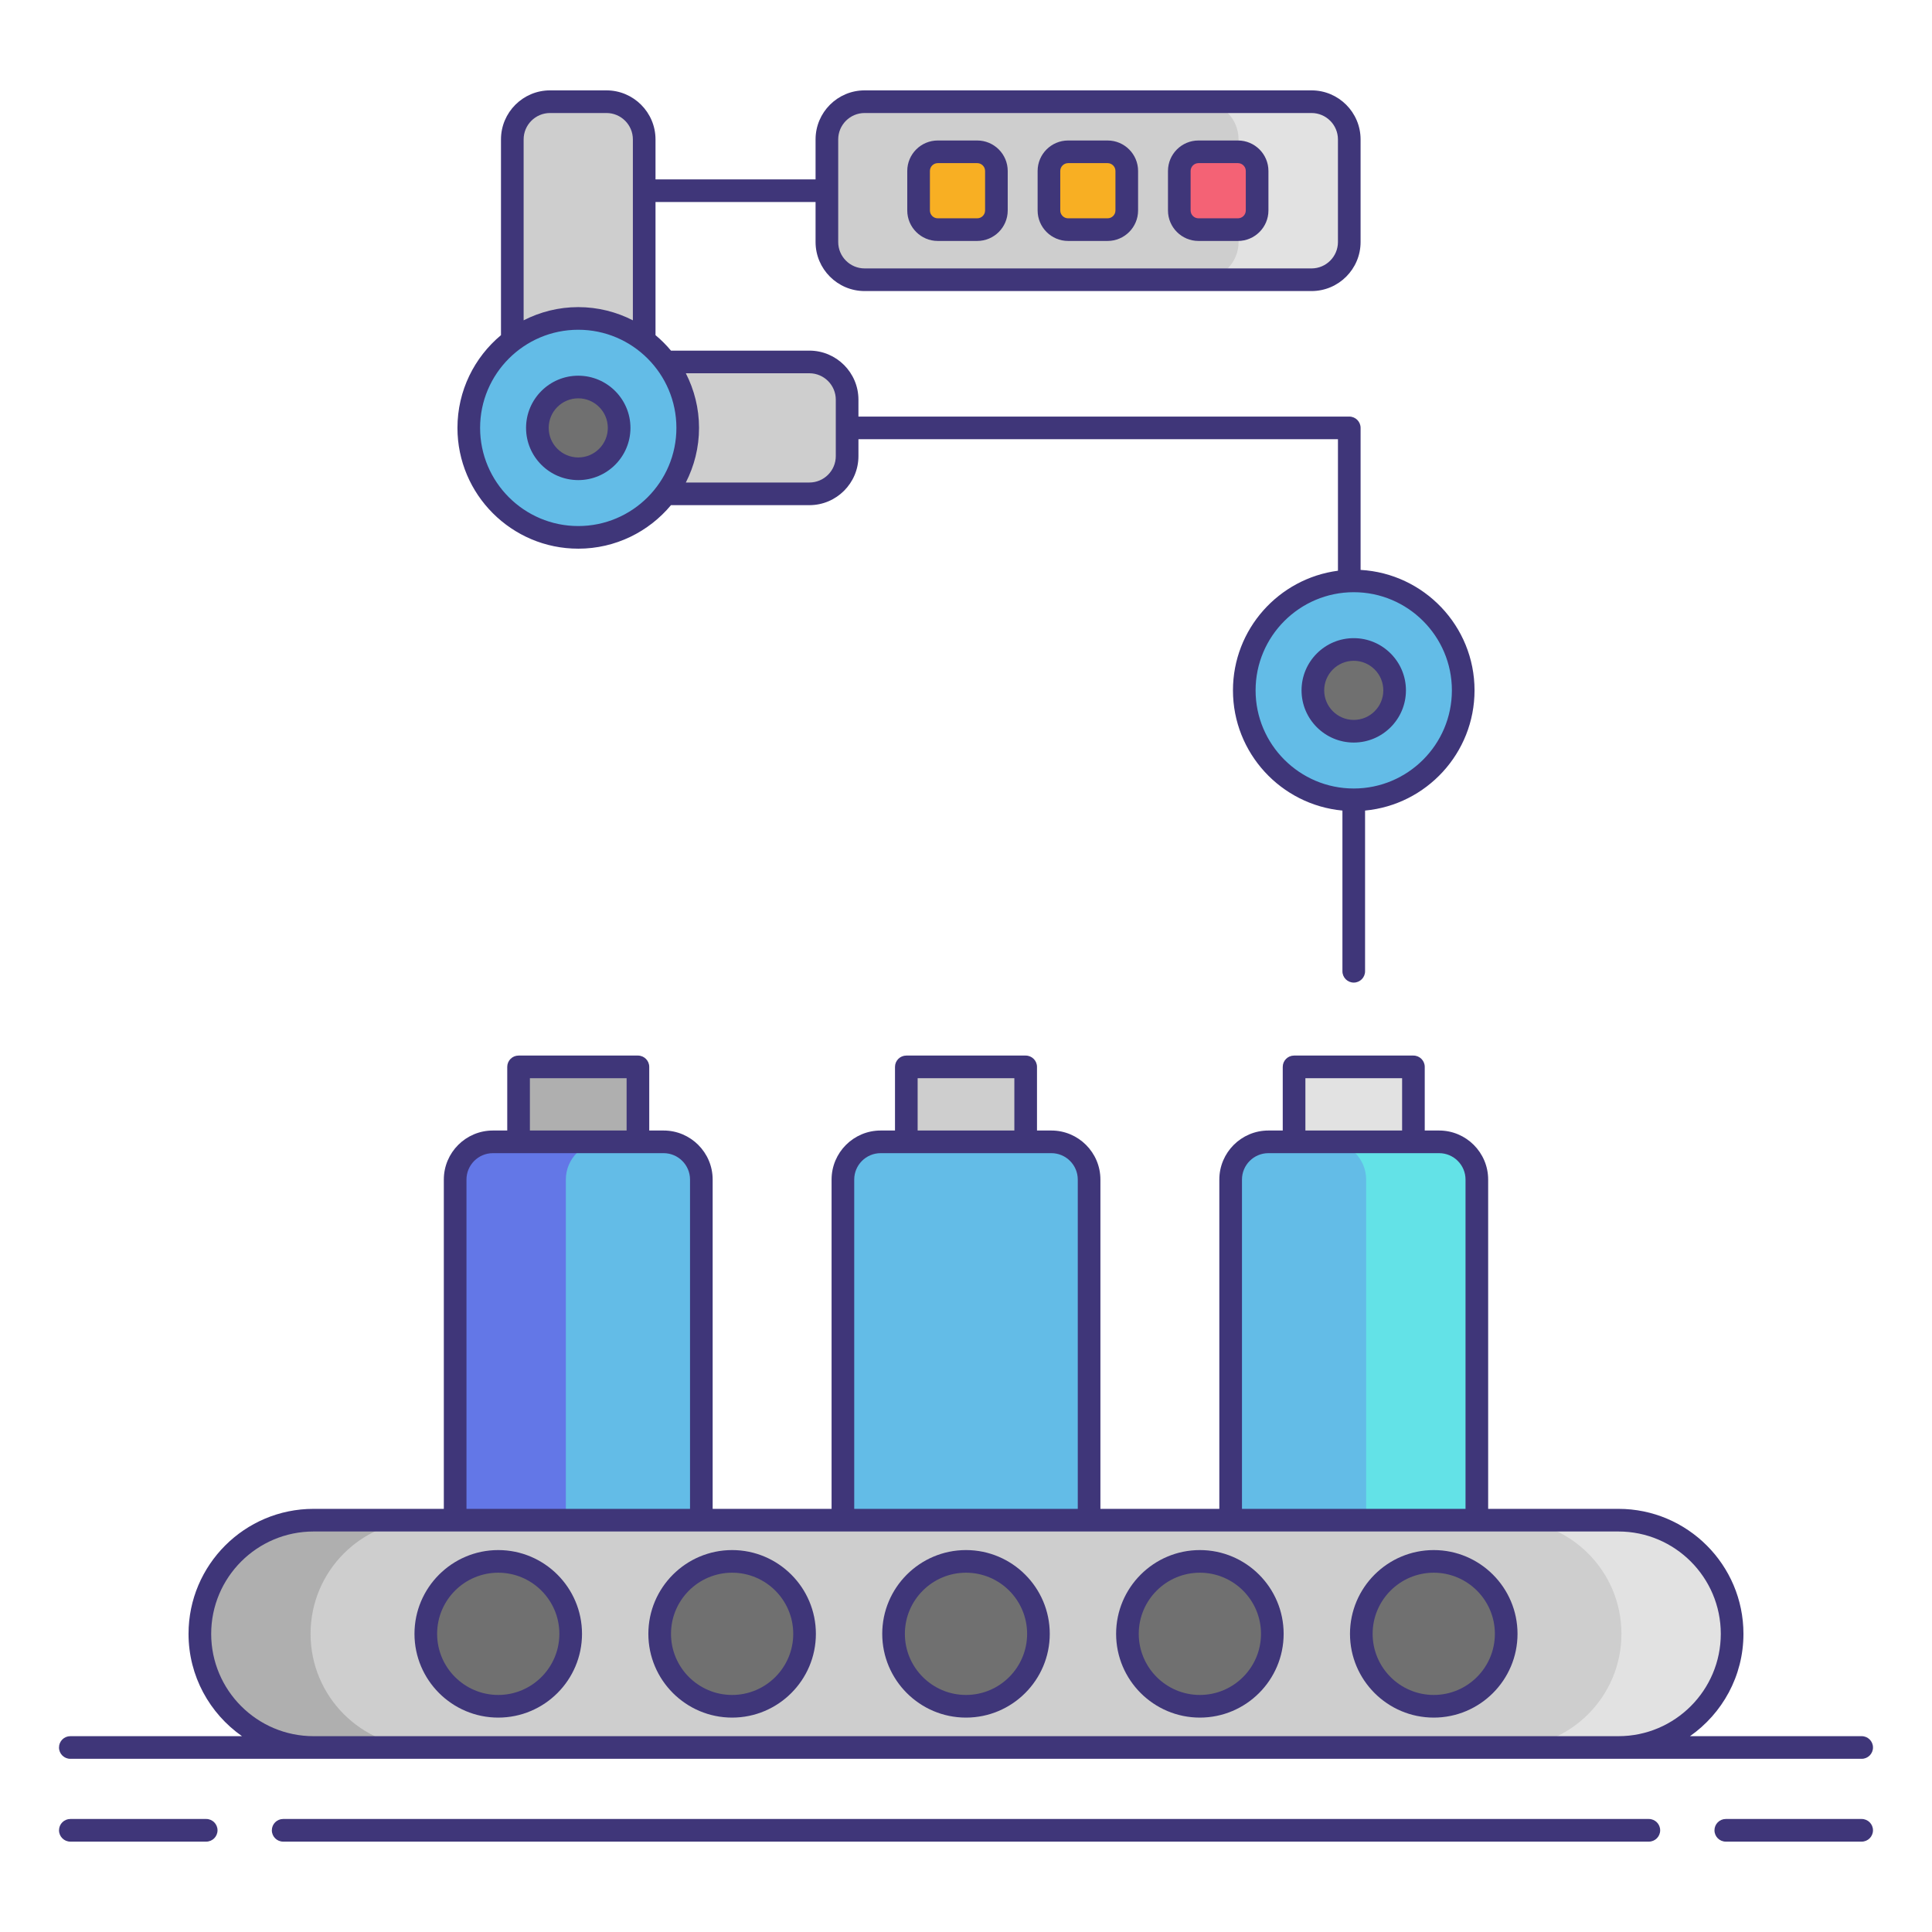 <svg id="Layer_1" height="512" viewBox="0 0 256 256" width="512" xmlns="http://www.w3.org/2000/svg"><g><g fill="#cecece"><path d="m107.247 65.436h-23.087c-2.761 0-5-2.239-5-5v-7.476c0-2.761 2.239-5 5-5h23.087c2.761 0 5 2.239 5 5v7.476c0 2.762-2.239 5-5 5z"/><path d="m67.884 55.067v-36.592c0-2.761 2.239-5 5-5h7.476c2.761 0 5 2.239 5 5v36.592c0 2.761-2.239 5-5 5h-7.476c-2.762 0-5-2.238-5-5z"/><path d="m214.455 231.552h-172.91c-8.318 0-15.06-6.743-15.06-15.06 0-8.318 6.743-15.06 15.06-15.06h172.911c8.318 0 15.06 6.743 15.06 15.06 0 8.317-6.743 15.06-15.061 15.06z"/></g><g><path d="m41.151 216.491c0-8.318 6.743-15.06 15.06-15.06h-14.666c-8.318 0-15.06 6.743-15.06 15.06s6.743 15.06 15.06 15.06h14.667c-8.318.001-15.061-6.742-15.061-15.06z" fill="#afafaf"/></g><g><path d="m214.849 216.491c0-8.318-6.743-15.06-15.06-15.06h14.667c8.318 0 15.06 6.743 15.06 15.06s-6.743 15.06-15.06 15.06h-14.667c8.317.001 15.06-6.742 15.06-15.06z" fill="#e2e2e2"/></g><g><g><circle cx="66.02" cy="216.491" fill="#707070" r="9.599"/></g><g><circle cx="97.01" cy="216.491" fill="#707070" r="9.599"/></g><g><circle cx="128" cy="216.491" fill="#707070" r="9.599"/></g><g><circle cx="158.99" cy="216.491" fill="#707070" r="9.599"/></g><g><circle cx="189.98" cy="216.491" fill="#707070" r="9.599"/></g></g><path d="m87.932 151.3h-22.621c-2.761 0-5 2.239-5 5v45.131h32.621v-45.131c0-2.761-2.238-5-5-5z" fill="#63bce7"/><g><path d="m79.978 151.3h-14.667c-2.761 0-5 2.239-5 5v45.131h14.667v-45.131c0-2.761 2.238-5 5-5z" fill="#6377e7"/></g><path d="m68.714 141.368h15.816v9.932h-15.816z" fill="#afafaf"/><path d="m139.311 151.3h-22.621c-2.761 0-5 2.239-5 5v45.131h32.621v-45.131c0-2.761-2.239-5-5-5z" fill="#63bce7"/><path d="m120.092 141.368h15.816v9.932h-15.816z" fill="#cecece"/><path d="m190.689 151.3h-22.621c-2.761 0-5 2.239-5 5v45.131h32.621v-45.131c0-2.761-2.238-5-5-5z" fill="#63bce7"/><g><path d="m190.689 151.3h-14.667c2.761 0 5 2.239 5 5v45.131h14.667v-45.131c0-2.761-2.238-5-5-5z" fill="#63e2e7"/></g><path d="m171.471 141.368h15.816v9.932h-15.816z" fill="#e2e2e2"/><circle cx="179.379" cy="91.475" fill="#63bce7" r="14.505"/><circle cx="179.379" cy="91.475" fill="#707070" r="5.417"/><circle cx="76.621" cy="56.699" fill="#63bce7" r="14.505"/><circle cx="76.621" cy="56.699" fill="#707070" r="5.417"/><path d="m114.567 37.068h59.218c2.761 0 5-2.239 5-5v-13.593c0-2.761-2.239-5-5-5h-59.218c-2.761 0-5 2.239-5 5v13.592c0 2.762 2.239 5.001 5 5.001z" fill="#cecece"/><g><path d="m173.785 13.475h-14.667c2.761 0 5 2.239 5 5v13.592c0 2.761-2.239 5-5 5h14.667c2.761 0 5-2.239 5-5v-13.592c0-2.761-2.238-5-5-5z" fill="#e2e2e2"/></g><g><g><path d="m129.488 30.427h-5.23c-1.403 0-2.54-1.137-2.54-2.54v-5.23c0-1.403 1.137-2.54 2.54-2.54h5.23c1.403 0 2.54 1.137 2.54 2.54v5.23c.001 1.402-1.137 2.54-2.54 2.54z" fill="#f8af23"/><path d="m146.761 30.427h-5.23c-1.403 0-2.54-1.137-2.54-2.54v-5.23c0-1.403 1.137-2.54 2.54-2.54h5.23c1.403 0 2.54 1.137 2.54 2.54v5.23c0 1.402-1.137 2.54-2.54 2.54z" fill="#f8af23"/><path d="m164.033 30.427h-5.23c-1.403 0-2.54-1.137-2.54-2.54v-5.23c0-1.403 1.137-2.54 2.54-2.54h5.23c1.403 0 2.54 1.137 2.54 2.54v5.23c.001 1.402-1.137 2.54-2.54 2.54z" fill="#f46275"/></g><g fill="#3f3679"><path d="m27.323 241.025h-18.003c-.829 0-1.5.671-1.5 1.5s.671 1.5 1.5 1.5h18.003c.829 0 1.5-.671 1.5-1.5s-.671-1.5-1.5-1.5z"/><path d="m246.68 241.025h-18.003c-.829 0-1.5.671-1.5 1.5s.671 1.5 1.5 1.5h18.003c.829 0 1.5-.671 1.5-1.5s-.671-1.5-1.5-1.5z"/><path d="m218.479 241.025h-180.958c-.829 0-1.5.671-1.5 1.5s.671 1.5 1.5 1.5h180.959c.829 0 1.5-.671 1.5-1.5s-.672-1.5-1.501-1.5z"/><path d="m9.32 233.052h32.225 172.911 32.225c.829 0 1.5-.671 1.5-1.5s-.671-1.5-1.5-1.5h-22.748c4.276-2.998 7.083-7.954 7.083-13.561 0-9.131-7.429-16.56-16.56-16.56h-17.267v-43.631c0-3.584-2.916-6.5-6.5-6.5h-1.903v-8.432c0-.829-.671-1.5-1.5-1.5h-15.815c-.829 0-1.5.671-1.5 1.5v8.432h-1.903c-3.584 0-6.5 2.916-6.5 6.5v43.631h-15.757v-43.631c0-3.584-2.916-6.5-6.5-6.5h-1.903v-8.432c0-.829-.671-1.5-1.5-1.5h-15.815c-.829 0-1.5.671-1.5 1.5v8.432h-1.903c-3.584 0-6.5 2.916-6.5 6.5v43.631h-15.758v-43.631c0-3.584-2.916-6.5-6.5-6.5h-1.903v-8.432c0-.829-.671-1.5-1.5-1.5h-15.815c-.829 0-1.5.671-1.5 1.5v8.432h-1.903c-3.584 0-6.5 2.916-6.5 6.5v43.631h-17.267c-9.131 0-16.56 7.429-16.56 16.56 0 5.607 2.807 10.563 7.083 13.561h-22.747c-.829 0-1.5.671-1.5 1.5s.671 1.5 1.5 1.5zm163.651-90.184h12.815v6.932h-12.815zm-8.403 13.432c0-1.93 1.57-3.5 3.5-3.5h3.403 15.815 3.403c1.93 0 3.5 1.57 3.5 3.5v43.631h-29.621zm-42.976-13.432h12.815v6.932h-12.815zm-8.403 13.432c0-1.93 1.57-3.5 3.5-3.5h3.403 15.815 3.403c1.93 0 3.5 1.57 3.5 3.5v43.631h-29.621zm-42.975-13.432h12.815v6.932h-12.815zm-8.403 13.432c0-1.93 1.57-3.5 3.5-3.5h3.403 15.815 3.403c1.93 0 3.5 1.57 3.5 3.5v43.631h-29.621zm-33.827 60.191c0-7.477 6.083-13.56 13.56-13.56h18.767 32.621 18.757 32.621 18.757 32.621 18.767c7.477 0 13.56 6.083 13.56 13.56 0 7.478-6.083 13.561-13.56 13.561h-172.911c-7.477 0-13.56-6.083-13.56-13.561z"/><path d="m66.02 205.393c-6.12 0-11.099 4.979-11.099 11.099s4.979 11.099 11.099 11.099 11.099-4.979 11.099-11.099c-.001-6.12-4.98-11.099-11.099-11.099zm0 19.197c-4.466 0-8.099-3.633-8.099-8.099s3.633-8.099 8.099-8.099 8.099 3.633 8.099 8.099-3.634 8.099-8.099 8.099z"/><path d="m97.01 205.393c-6.12 0-11.099 4.979-11.099 11.099s4.979 11.099 11.099 11.099 11.099-4.979 11.099-11.099c-.001-6.12-4.98-11.099-11.099-11.099zm0 19.197c-4.466 0-8.099-3.633-8.099-8.099s3.633-8.099 8.099-8.099 8.099 3.633 8.099 8.099-3.633 8.099-8.099 8.099z"/><path d="m128 205.393c-6.12 0-11.099 4.979-11.099 11.099s4.979 11.099 11.099 11.099 11.099-4.979 11.099-11.099-4.979-11.099-11.099-11.099zm0 19.197c-4.466 0-8.099-3.633-8.099-8.099s3.633-8.099 8.099-8.099 8.099 3.633 8.099 8.099-3.633 8.099-8.099 8.099z"/><path d="m158.99 205.393c-6.12 0-11.099 4.979-11.099 11.099s4.979 11.099 11.099 11.099 11.099-4.979 11.099-11.099-4.979-11.099-11.099-11.099zm0 19.197c-4.466 0-8.099-3.633-8.099-8.099s3.633-8.099 8.099-8.099 8.099 3.633 8.099 8.099-3.633 8.099-8.099 8.099z"/><path d="m189.98 205.393c-6.12 0-11.099 4.979-11.099 11.099s4.979 11.099 11.099 11.099 11.099-4.979 11.099-11.099-4.979-11.099-11.099-11.099zm0 19.197c-4.466 0-8.099-3.633-8.099-8.099s3.633-8.099 8.099-8.099 8.099 3.633 8.099 8.099-3.633 8.099-8.099 8.099z"/><path d="m172.461 91.475c0 3.814 3.103 6.917 6.917 6.917s6.917-3.103 6.917-6.917-3.103-6.917-6.917-6.917-6.917 3.103-6.917 6.917zm10.835 0c0 2.16-1.757 3.917-3.917 3.917s-3.917-1.757-3.917-3.917 1.757-3.917 3.917-3.917 3.917 1.757 3.917 3.917z"/><path d="m76.622 72.703c4.933 0 9.35-2.246 12.288-5.767h18.338c3.584 0 6.5-2.916 6.5-6.5v-2.238h63.538v17.425c-7.837 1.031-13.912 7.738-13.912 15.852 0 8.319 6.381 15.169 14.505 15.929v21.294c0 .829.671 1.5 1.5 1.5s1.5-.671 1.5-1.5v-21.294c8.124-.759 14.505-7.61 14.505-15.929 0-8.519-6.696-15.485-15.098-15.959v-18.817c0-.829-.671-1.5-1.5-1.5h-65.038v-2.239c0-3.584-2.916-6.5-6.5-6.5h-18.339c-.62-.743-1.307-1.43-2.05-2.05v-17.639h21.208v5.296c0 3.584 2.916 6.5 6.5 6.5h59.218c3.584 0 6.5-2.916 6.5-6.5v-13.592c0-3.584-2.916-6.5-6.5-6.5h-59.218c-3.584 0-6.5 2.916-6.5 6.5v5.296h-21.208v-5.296c0-3.584-2.916-6.5-6.5-6.5h-7.476c-3.584 0-6.5 2.916-6.5 6.5v25.935c-3.521 2.938-5.767 7.355-5.767 12.288.001 8.825 7.18 16.005 16.006 16.005zm115.761 18.772c0 7.171-5.834 13.005-13.005 13.005s-13.005-5.834-13.005-13.005 5.834-13.005 13.005-13.005 13.005 5.834 13.005 13.005zm-81.316-73c0-1.93 1.57-3.5 3.5-3.5h59.218c1.93 0 3.5 1.57 3.5 3.5v13.592c0 1.93-1.57 3.5-3.5 3.5h-59.218c-1.93 0-3.5-1.57-3.5-3.5zm-3.82 30.985c1.93 0 3.5 1.57 3.5 3.5v7.476c0 1.93-1.57 3.5-3.5 3.5h-16.37c1.11-2.177 1.749-4.632 1.749-7.238s-.639-5.062-1.749-7.238zm-37.863-30.985c0-1.93 1.57-3.5 3.5-3.5h7.476c1.93 0 3.5 1.57 3.5 3.5v23.968c-2.177-1.11-4.632-1.749-7.238-1.749s-5.061.639-7.238 1.749zm7.238 25.219c7.171 0 13.005 5.834 13.005 13.005 0 7.17-5.834 13.004-13.005 13.004s-13.005-5.834-13.005-13.004c0-7.171 5.834-13.005 13.005-13.005z"/><path d="m76.622 63.616c3.814 0 6.917-3.103 6.917-6.917s-3.103-6.917-6.917-6.917-6.917 3.103-6.917 6.917 3.102 6.917 6.917 6.917zm0-10.835c2.16 0 3.917 1.757 3.917 3.917s-1.757 3.917-3.917 3.917-3.917-1.757-3.917-3.917 1.756-3.917 3.917-3.917z"/><path d="m124.258 31.927h5.23c2.228 0 4.04-1.813 4.04-4.041v-5.23c0-2.228-1.813-4.04-4.04-4.04h-5.23c-2.228 0-4.041 1.813-4.041 4.04v5.23c.001 2.228 1.813 4.041 4.041 4.041zm-1.04-9.271c0-.573.467-1.04 1.041-1.04h5.23c.573 0 1.04.467 1.04 1.04v5.23c0 .574-.467 1.041-1.04 1.041h-5.23c-.574 0-1.041-.467-1.041-1.041z"/><path d="m141.531 31.927h5.23c2.228 0 4.041-1.813 4.041-4.041v-5.23c0-2.228-1.813-4.04-4.041-4.04h-5.23c-2.228 0-4.041 1.813-4.041 4.04v5.23c0 2.228 1.813 4.041 4.041 4.041zm-1.041-9.271c0-.573.467-1.04 1.041-1.04h5.23c.574 0 1.041.467 1.041 1.04v5.23c0 .574-.467 1.041-1.041 1.041h-5.23c-.574 0-1.041-.467-1.041-1.041z"/><path d="m158.803 31.927h5.23c2.228 0 4.041-1.813 4.041-4.041v-5.23c0-2.228-1.813-4.04-4.041-4.04h-5.23c-2.228 0-4.04 1.813-4.04 4.04v5.23c0 2.228 1.813 4.041 4.04 4.041zm-1.04-9.271c0-.573.467-1.04 1.04-1.04h5.23c.574 0 1.041.467 1.041 1.04v5.23c0 .574-.467 1.041-1.041 1.041h-5.23c-.573 0-1.04-.467-1.04-1.041z"/></g></g></g></svg>